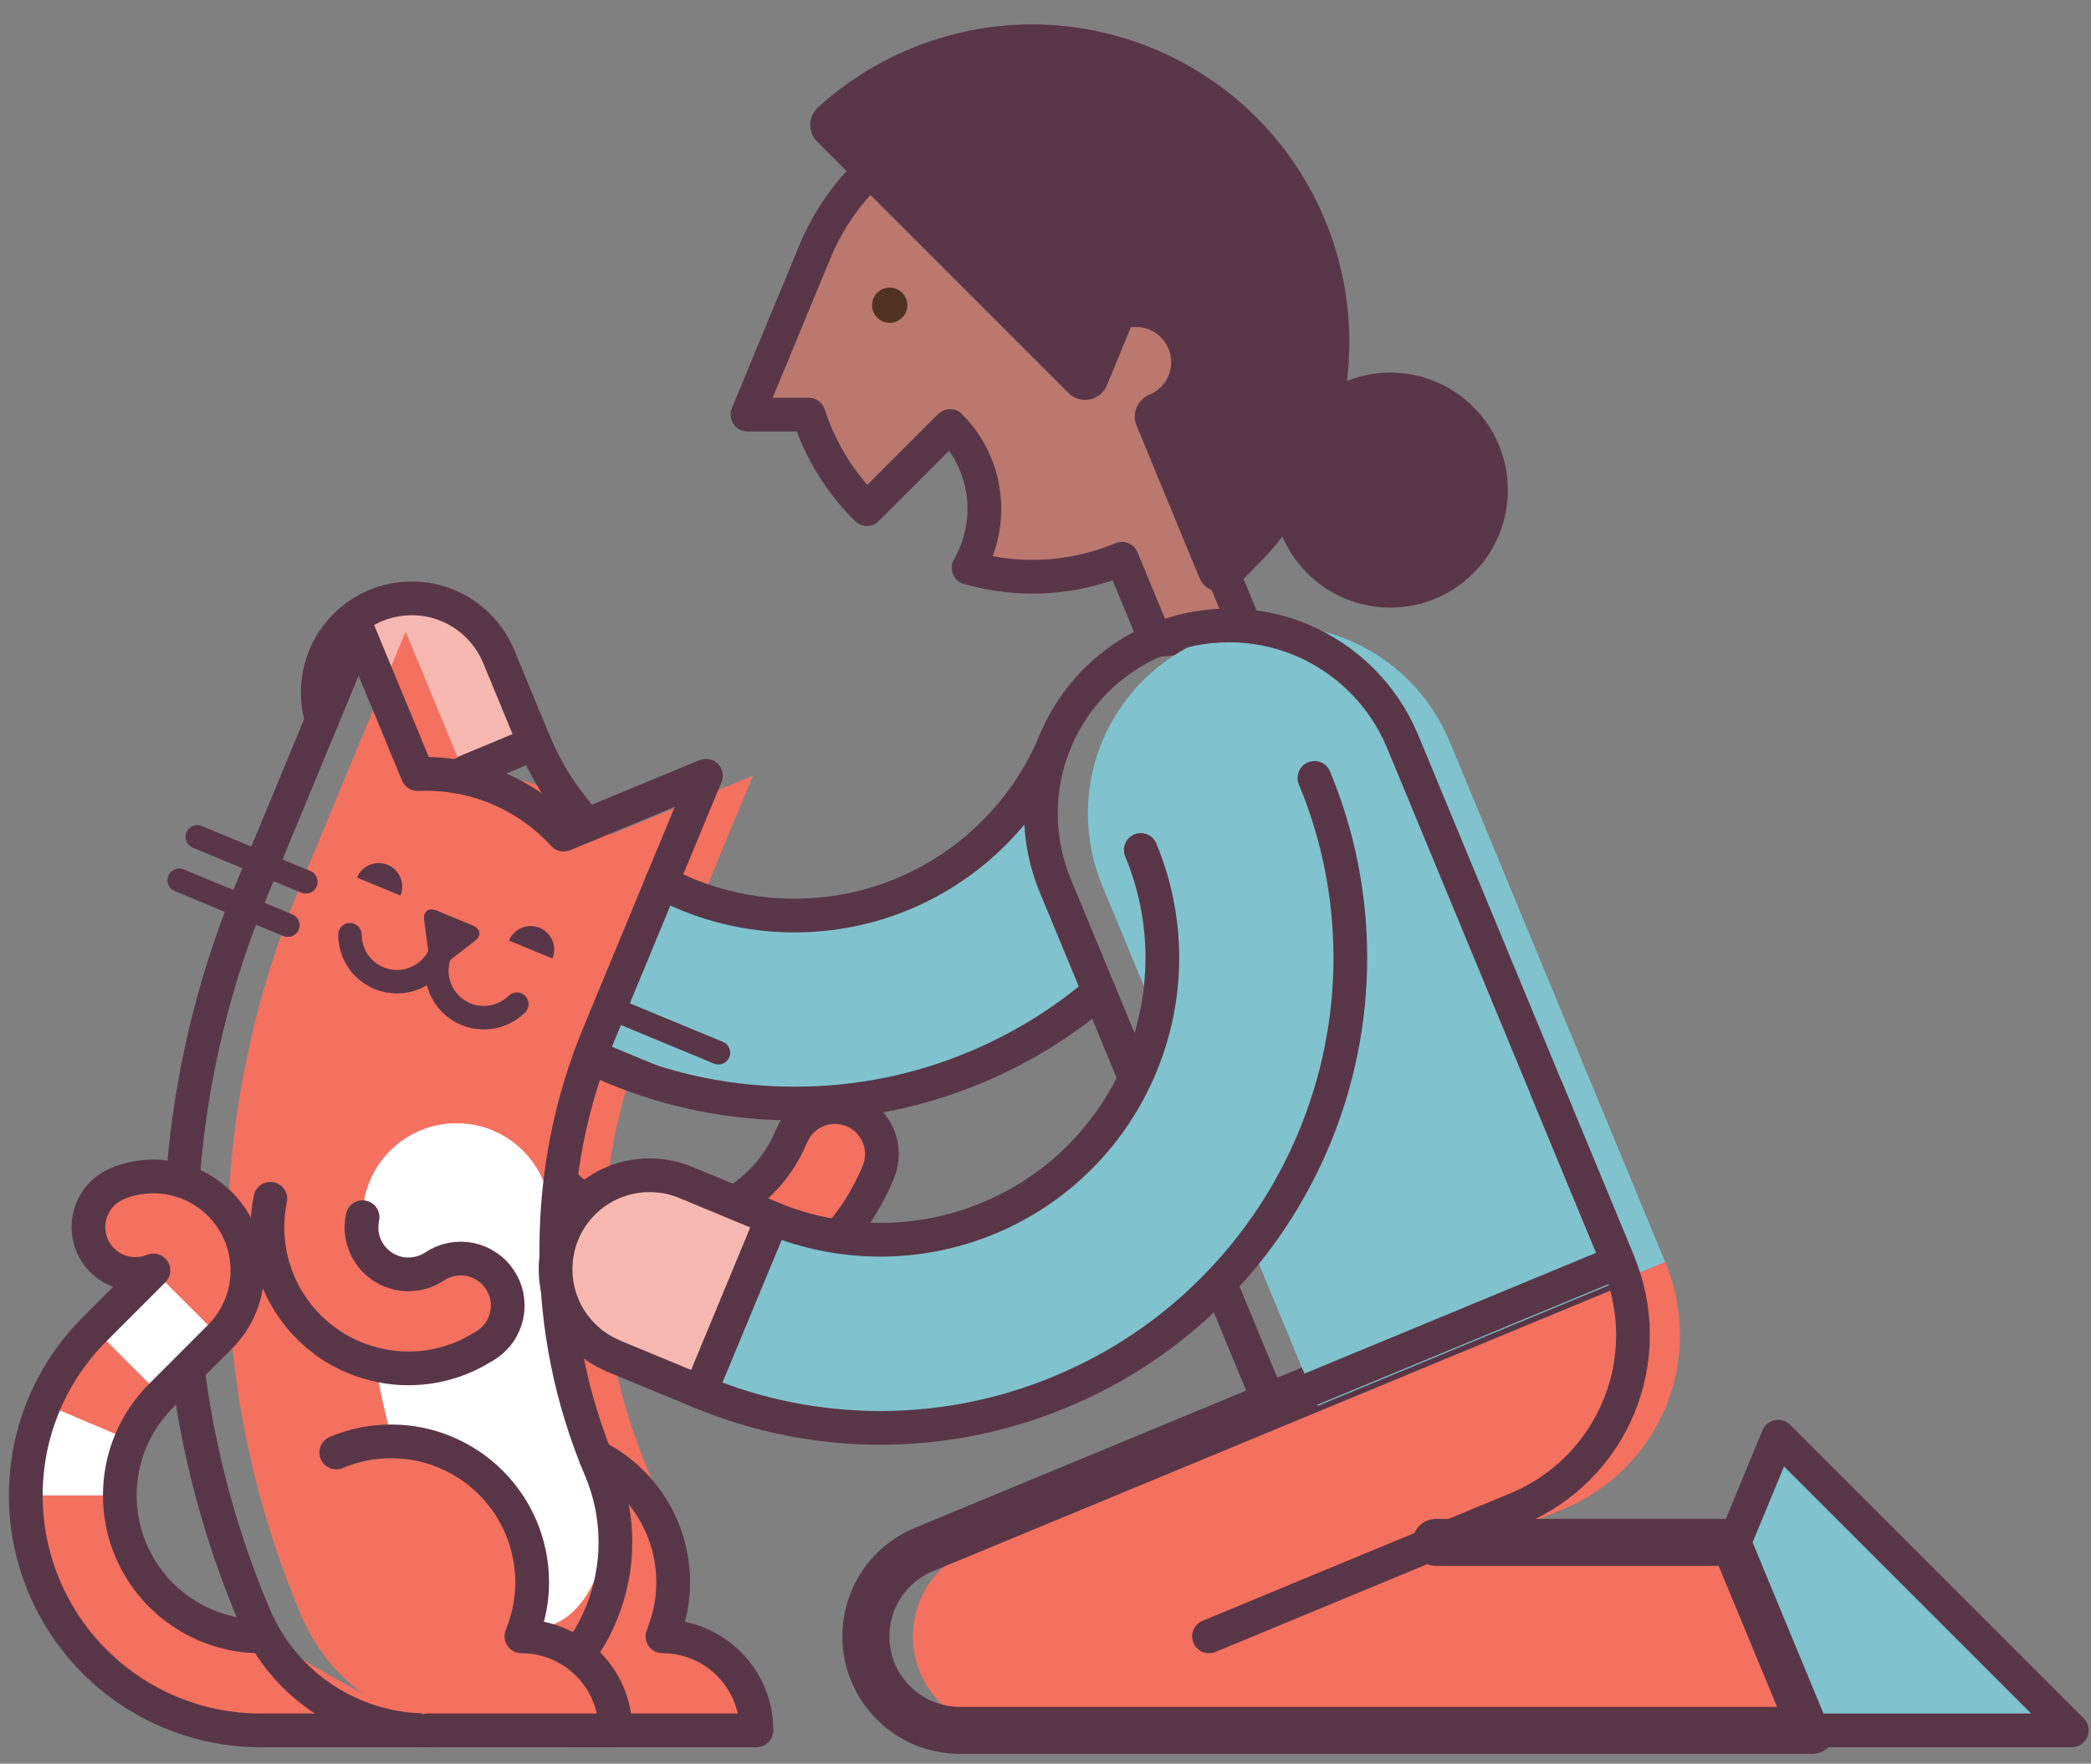 <?xml version="1.0" encoding="utf-8"?>
<!-- Generator: Adobe Illustrator 16.0.4, SVG Export Plug-In . SVG Version: 6.00 Build 0)  -->
<!DOCTYPE svg PUBLIC "-//W3C//DTD SVG 1.1//EN" "http://www.w3.org/Graphics/SVG/1.1/DTD/svg11.dtd">
<svg version="1.1" id="Layer_1" xmlns="http://www.w3.org/2000/svg" xmlns:xlink="http://www.w3.org/1999/xlink" x="0px" y="0px"
	 width="186px" height="156.88px" viewBox="9.5 -8.165 186 156.88" enable-background="new 9.5 -8.165 186 156.88"
	 xml:space="preserve">
<rect x="9.5" y="-8.165" width="186" height="156.88" fill="#808080" stroke="none"/>
<g>
	<path fill="#F7B8B2" d="M46.015,59.157l4.055,1.69l6.987-2.896l-3.222-7.786c-0.426-1-1.037-1.901-1.796-2.657
		c-0.771-0.772-1.689-1.388-2.708-1.812c-0.988-0.409-2.066-0.636-3.199-0.636c-1.155,0.002-2.256,0.234-3.257,0.658
		c-0.998,0.422-1.899,1.038-2.657,1.792c-0.768,0.772-1.389,1.69-1.813,2.71c-0.411,0.987-0.635,2.067-0.638,3.207
		c0,0.853,0.131,1.675,0.373,2.453l0.004,0l3.255-7.864L46.015,59.157z"/>
	<path fill="#F4715F" d="M157.623,104.083l-61.814,25.605c-1.001,0.422-1.902,1.035-2.66,1.793c-0.769,0.77-1.387,1.688-1.813,2.709
		c-0.407,0.984-0.631,2.064-0.631,3.199c0,1.154,0.232,2.256,0.656,3.254c0.423,1,1.037,1.9,1.793,2.658
		c0.77,0.771,1.69,1.393,2.709,1.816c0.989,0.406,2.07,0.633,3.205,0.633h75.814l-6.926-16.723h-26.541l7.308-3.029
		c2.006-0.846,3.802-2.066,5.32-3.584c1.54-1.541,2.78-3.381,3.626-5.422c0.821-1.975,1.271-4.139,1.271-6.4
		C158.94,108.283,158.473,106.085,157.623,104.083"/>
	<path opacity="0.5" fill="#F4715F" d="M112.497,28.809l0.045,0.074c1.236-0.511,2.276-1.493,2.83-2.827
		c1.104-2.668-0.162-5.724-2.83-6.83c-1.07-0.442-2.197-0.489-3.242-0.232V2.916c-2.517-1.043-5.234-1.597-8.001-1.597
		c-2.667,0-5.38,0.511-8.001,1.597c-2.665,1.103-4.981,2.697-6.888,4.63c-1.905,1.935-3.4,4.213-4.424,6.683l-6,14.487h5.448
		c0.165,0.504,0.346,1.01,0.552,1.511c1.105,2.667,2.698,4.984,4.633,6.89l7.389-7.39c3.42,3.42,3.964,8.615,1.649,12.614
		c1.826,0.513,3.719,0.796,5.644,0.796c2.666,0.004,5.38-0.509,7.997-1.596l3.002,7.246l8.128-0.769L112.497,28.809z"/>
	<path fill="none" stroke="#593647" stroke-width="3" stroke-linecap="round" stroke-linejoin="round" stroke-miterlimit="10" d="
		M112.497,28.809l0.045,0.074c1.236-0.511,2.276-1.493,2.83-2.827c1.104-2.668-0.162-5.724-2.83-6.83
		c-1.07-0.442-2.197-0.489-3.242-0.232V2.916c-2.517-1.043-5.234-1.597-8.001-1.597c-2.667,0-5.38,0.511-8.001,1.597
		c-2.665,1.103-4.981,2.697-6.888,4.63c-1.905,1.935-3.4,4.213-4.424,6.683l-6,14.487h5.448c0.165,0.504,0.346,1.01,0.552,1.511
		c1.105,2.667,2.698,4.984,4.633,6.89l7.389-7.39c3.42,3.42,3.964,8.615,1.649,12.614c1.826,0.513,3.719,0.796,5.644,0.796
		c2.666,0.004,5.38-0.509,7.997-1.596l3.002,7.246l8.128-0.769L112.497,28.809z"/>
	<path fill="none" stroke="#593647" stroke-width="3" stroke-linecap="round" stroke-linejoin="round" stroke-miterlimit="10" d="
		M50.069,60.847l6.987-2.896l-3.222-7.786c-0.426-1-1.037-1.901-1.796-2.657c-0.771-0.772-1.689-1.388-2.708-1.812
		c-0.988-0.409-2.066-0.636-3.199-0.636c-1.155,0.002-2.256,0.234-3.257,0.658c-0.998,0.422-1.899,1.038-2.657,1.792
		c-0.768,0.772-1.389,1.69-1.813,2.71c-0.411,0.987-0.635,2.067-0.638,3.207c0,0.853,0.131,1.675,0.373,2.453"/>
	<path fill="#F4715F" d="M20.159,124.853c0,1.656,0.318,3.27,0.952,4.799c0.631,1.52,1.547,2.889,2.717,4.062
		c1.159,1.154,2.5,2.059,3.994,2.689c1.544,0.652,3.183,0.986,4.869,0.986h0.006l14.826,8.361H32.699c0,0-0.002,0-0.009,0
		c-2.812,0-5.547-0.557-8.127-1.645c-2.486-1.053-4.72-2.561-6.649-4.482c-1.951-1.959-3.476-4.236-4.526-6.775
		c-1.057-2.545-1.592-5.236-1.591-7.996H20.159z"/>
	<path fill="#F4715F" d="M63.167,102.986c-0.004-6.662,1.276-13.117,3.797-19.193l9.511-22.957l-12.654,5.24
		c-1.598-1.736-3.573-3.177-5.896-4.138c-2.322-0.964-4.736-1.346-7.097-1.246l-5.247-12.674l-9.512,22.961
		c-4.213,10.156-6.35,20.928-6.352,32.02c0.013,11.307,2.225,22.256,6.577,32.543c2.701,6.381,8.895,10.211,15.407,10.211
		c2.173,0,4.385-0.426,6.513-1.326c8.504-3.6,12.482-13.412,8.883-21.918C64.493,116.355,63.17,109.781,63.167,102.986z"/>
	<path fill="#80C3CE" d="M103.404,70.699c-0.846-1.999-1.312-4.2-1.313-6.51c0-2.265,0.45-4.429,1.27-6.398
		c-1.264,3.045-3.096,5.783-5.438,8.128c-2.313,2.311-5.001,4.122-7.987,5.385c-3.089,1.306-6.366,1.97-9.747,1.97
		c-0.006,0-0.016,0-0.024,0c-3.32,0-6.548-0.641-9.595-1.9c-0.756-0.316-1.491-0.664-2.208-1.047l-5.578,13.467
		c-0.279,0.678-0.54,1.359-0.79,2.047c0.714,0.344,1.438,0.676,2.176,0.982c5.089,2.105,10.471,3.174,15.988,3.174
		c0.013,0,0.027,0,0.04,0c5.626,0,11.095-1.105,16.253-3.291c3.94-1.664,7.561-3.912,10.816-6.684L103.404,70.699z"/>
	<path fill="none" stroke="#593647" stroke-width="3" stroke-linecap="round" stroke-linejoin="round" stroke-miterlimit="10" d="
		M68.342,70.318c0.722,0.386,1.466,0.736,2.228,1.055c3.047,1.26,6.274,1.9,9.595,1.9c0.009,0,0.019,0,0.024,0
		c3.381,0,6.658-0.664,9.747-1.97c2.986-1.263,5.674-3.074,7.987-5.385c2.342-2.345,4.174-5.083,5.438-8.128"/>
	<path fill="none" stroke="#593647" stroke-width="3" stroke-linecap="round" stroke-linejoin="round" stroke-miterlimit="10" d="
		M50.092,60.896l6.965-2.944c1.128,2.668,2.704,5.105,4.689,7.252"/>
	<path fill="none" stroke="#593647" stroke-width="3" stroke-linecap="round" stroke-linejoin="round" stroke-miterlimit="10" d="
		M107.27,80.031c-3.253,2.771-6.879,5.01-10.819,6.674c-5.158,2.186-10.627,3.291-16.253,3.291c-0.013,0-0.027,0-0.04,0
		c-5.518,0-10.899-1.068-15.988-3.174c-0.739-0.307-1.468-0.631-2.182-0.979"/>
	
		<path fill="#F4715F" stroke="#593647" stroke-width="3" stroke-linecap="round" stroke-linejoin="round" stroke-miterlimit="10" d="
		M53.429,102.765c1.969,2,4.282,3.557,6.882,4.633l0.015,0.008c2.553,1.059,5.24,1.594,7.994,1.594c2.757-0.002,5.448-0.541,8-1.596
		c2.515-1.045,4.76-2.533,6.678-4.424c1.993-1.959,3.551-4.277,4.631-6.887c0.887-2.133-0.124-4.578-2.255-5.465c0,0,0,0-0.003,0
		c-2.134-0.885-4.576,0.127-5.46,2.258c-0.656,1.574-1.591,2.967-2.78,4.137c-1.15,1.135-2.501,2.029-4.016,2.658
		c-1.529,0.633-3.144,0.955-4.795,0.957c-1.648,0-3.264-0.324-4.796-0.957c-0.005,0-0.008,0-0.008,0
		c-1.566-0.652-2.95-1.586-4.127-2.779"/>
	<path fill="#FFFFFF" d="M55.598,136.939c1.067,0.002,2.151-0.203,3.199-0.639c4.268-1.768,5.889-9.527,4.121-13.793
		c-2.952-7.117-4.447-14.652-4.442-22.393c0.005-4.621-3.738-8.363-8.356-8.367c0,0-0.003-0.002-0.005,0
		c-4.616,0-8.36,3.74-8.361,8.355c-0.007,9.955,1.92,19.646,5.72,28.807C48.804,132.13,52.317,136.939,55.598,136.939z"/>
	<path fill="#F4715F" d="M62.918,122.507c-0.155-0.367-0.288-0.742-0.437-1.109c1.191,0.598,2.276,1.371,3.225,2.322
		c1.151,1.152,2.053,2.492,2.687,3.986c0.657,1.549,0.986,3.191,0.986,4.883c0.004,1.518-0.279,2.996-0.807,4.4
		c-0.042,0.137-0.088,0.27-0.146,0.4c4.619,0,8.363,3.744,8.363,8.361H60.063l-1.401-4.277
		C63.84,136.835,65.779,129.263,62.918,122.507z"/>
	<path fill="none" stroke="#593647" stroke-width="3" stroke-linecap="round" stroke-linejoin="round" stroke-miterlimit="10" d="
		M60.063,145.751H76.79c0-4.617-3.744-8.361-8.363-8.361c0.058-0.131,0.104-0.264,0.146-0.4c0.527-1.404,0.811-2.883,0.807-4.4
		c0-1.691-0.329-3.334-0.986-4.883c-0.634-1.494-1.535-2.834-2.687-3.986c-0.955-0.955-2.041-1.74-3.236-2.338"/>
	<path fill="none" stroke="#593647" stroke-width="3" stroke-linecap="round" stroke-linejoin="round" stroke-miterlimit="10" d="
		M58.985,102.986c-0.002-6.662,1.275-13.119,3.798-19.193l9.509-22.957l-12.652,5.24c-1.597-1.736-3.572-3.173-5.896-4.138
		c-2.322-0.964-4.736-1.346-7.094-1.246l-5.251-12.674L31.89,70.976c-4.215,10.162-6.351,20.928-6.352,32.021
		c0.009,11.307,2.222,22.254,6.576,32.545c2.701,6.379,8.891,10.209,15.409,10.209c2.171,0,4.382-0.426,6.51-1.326
		c8.505-3.598,12.486-13.414,8.885-21.918C60.313,116.355,58.989,109.781,58.985,102.986z"/>
	<path fill="#593647" d="M41.254,69.896c0.441-1.067,1.666-1.573,2.731-1.131c1.067,0.442,1.576,1.665,1.133,2.729L41.254,69.896z"
		/>
	<path fill="#593647" d="M54.775,75.498c0.441-1.068,1.667-1.572,2.731-1.133c1.067,0.441,1.574,1.664,1.13,2.73L54.775,75.498z"/>
	
		<line fill="none" stroke="#593647" stroke-width="2.09" stroke-linecap="round" stroke-linejoin="round" stroke-miterlimit="10" x1="63.748" y1="81.476" x2="73.407" y2="85.476"/>
	
		<line fill="none" stroke="#593647" stroke-width="2.09" stroke-linecap="round" stroke-linejoin="round" stroke-miterlimit="10" x1="62.149" y1="85.337" x2="71.807" y2="89.337"/>
	
		<line fill="none" stroke="#593647" stroke-width="2.09" stroke-linecap="round" stroke-linejoin="round" stroke-miterlimit="10" x1="27.045" y1="66.273" x2="36.702" y2="70.273"/>
	
		<line fill="none" stroke="#593647" stroke-width="2.09" stroke-linecap="round" stroke-linejoin="round" stroke-miterlimit="10" x1="25.445" y1="70.135" x2="35.104" y2="74.134"/>
	<g>
		<path fill="#593647" d="M47.23,73.675c-0.1-0.76,0.397-1.141,1.105-0.848l3.222,1.332c0.708,0.293,0.79,0.916,0.182,1.381
			l-2.765,2.121c-0.608,0.467-1.188,0.227-1.289-0.533L47.23,73.675z"/>
	</g>
	
		<path fill="none" stroke="#593647" stroke-width="2.09" stroke-linecap="round" stroke-linejoin="round" stroke-miterlimit="10" d="
		M40.625,74.98c0.003,0.555,0.114,1.094,0.323,1.6c0.204,0.492,0.503,0.949,0.884,1.336c0.38,0.387,0.843,0.707,1.378,0.924
		c0.525,0.219,1.066,0.322,1.601,0.322c0.553,0,1.095-0.109,1.6-0.32c0.493-0.205,0.947-0.506,1.335-0.883
		c0.385-0.383,0.708-0.848,0.925-1.379c-0.215,0.523-0.315,1.062-0.315,1.6c0,0.553,0.109,1.094,0.315,1.6
		c0.209,0.492,0.506,0.949,0.887,1.336c0.383,0.385,0.846,0.707,1.378,0.926c0.522,0.217,1.066,0.32,1.602,0.318
		c0.55,0,1.094-0.111,1.598-0.316c0.496-0.207,0.948-0.506,1.337-0.885"/>
	<path fill="#F4715F" d="M13.443,116.707c1.056-2.49,2.562-4.721,4.479-6.641l5.227-5.227c-2.137,0.885-4.58-0.129-5.464-2.262
		c-0.883-2.135,0.132-4.58,2.263-5.463c2.056-0.852,4.396-0.846,6.458,0.023c0.996,0.422,1.894,1.025,2.661,1.795
		c0.779,0.781,1.389,1.695,1.806,2.703c0.423,1.018,0.638,2.096,0.637,3.203c0,1.131-0.222,2.227-0.655,3.254
		c-0.419,0.994-1.024,1.891-1.795,2.66l-5.221,5.225c-1.157,1.154-2.062,2.496-2.696,3.996c-0.647,1.535-0.982,3.18-0.982,4.879
		h-8.362C11.796,122.027,12.353,119.289,13.443,116.707z"/>
	<polygon fill="#FFFFFF" points="23.148,104.839 29.059,110.753 23.838,115.978 17.922,110.066 	"/>
	<polygon fill="#FFFFFF" points="21.142,119.974 13.443,116.707 11.797,124.853 20.159,124.853 	"/>
	<g>
		<path fill="none" stroke="#593647" stroke-width="3" stroke-linecap="round" stroke-linejoin="round" stroke-miterlimit="10" d="
			M32.697,137.39h-0.006c-1.687,0-3.325-0.334-4.869-0.986c-1.494-0.631-2.835-1.535-3.994-2.689
			c-1.17-1.174-2.086-2.543-2.717-4.062c-0.634-1.529-0.952-3.143-0.952-4.799c0-1.699,0.335-3.344,0.982-4.879
			c0.634-1.5,1.539-2.842,2.696-3.996l5.221-5.225c0.771-0.77,1.376-1.666,1.795-2.66c0.434-1.027,0.655-2.123,0.655-3.254
			c0.001-1.107-0.214-2.186-0.637-3.203c-0.417-1.008-1.026-1.922-1.806-2.703c-0.768-0.77-1.665-1.373-2.661-1.795
			c-2.062-0.869-4.402-0.875-6.458-0.023c-2.131,0.883-3.146,3.328-2.263,5.463c0.884,2.133,3.327,3.146,5.464,2.262l-5.227,5.227
			c-1.916,1.92-3.423,4.15-4.479,6.641c-1.091,2.582-1.647,5.32-1.646,8.146c-0.001,2.76,0.534,5.451,1.591,7.996
			c1.051,2.539,2.575,4.816,4.526,6.775c1.93,1.922,4.163,3.43,6.649,4.482c2.58,1.088,5.314,1.645,8.127,1.645
			c0.007,0,0.009,0,0.009,0h14.824"/>
	</g>
	<path fill="#F4715F" d="M47.523,145.751h16.722c0-4.617-3.743-8.361-8.362-8.361c0.06-0.131,0.104-0.264,0.144-0.4
		c0.529-1.408,0.812-2.883,0.812-4.4c-0.004-1.691-0.333-3.334-0.987-4.883c-0.637-1.496-1.536-2.834-2.687-3.986
		c-1.173-1.174-2.544-2.088-4.07-2.717c-1.522-0.635-3.137-0.957-4.801-0.957c-1.691,0-3.334,0.332-4.881,0.988"/>
	<path fill="none" stroke="#593647" stroke-width="3" stroke-linecap="round" stroke-linejoin="round" stroke-miterlimit="10" d="
		M47.523,145.751h16.722c0-4.617-3.743-8.361-8.362-8.361c0.06-0.131,0.104-0.264,0.144-0.4c0.529-1.408,0.812-2.883,0.812-4.4
		c-0.004-1.691-0.333-3.334-0.987-4.883c-0.637-1.496-1.536-2.834-2.687-3.986c-1.173-1.174-2.544-2.088-4.07-2.717
		c-1.522-0.635-3.137-0.957-4.801-0.957c-1.691,0-3.334,0.332-4.881,0.988"/>
	
		<path fill="#F4715F" stroke="#593647" stroke-width="3" stroke-linecap="round" stroke-linejoin="round" stroke-miterlimit="10" d="
		M33.549,98.468c-0.342,1.652-0.351,3.332-0.019,4.984c0.326,1.633,0.958,3.154,1.878,4.523c0.918,1.377,2.077,2.541,3.459,3.463
		c1.351,0.904,2.841,1.525,4.434,1.852c1.646,0.348,3.324,0.35,4.985,0.021c1.484-0.297,2.878-0.859,4.151-1.652
		c0.128-0.066,0.248-0.137,0.366-0.221c0.464-0.307,0.854-0.697,1.156-1.15c0.296-0.449,0.51-0.949,0.618-1.48
		c0.112-0.529,0.116-1.092,0.006-1.658c-0.109-0.555-0.33-1.062-0.628-1.506c-0.307-0.463-0.694-0.855-1.155-1.154
		c-0.439-0.297-0.94-0.51-1.474-0.621c-0.527-0.109-1.096-0.117-1.661-0.002c-0.558,0.107-1.062,0.32-1.506,0.621
		c-0.454,0.307-0.967,0.514-1.511,0.621c-0.554,0.109-1.116,0.113-1.656,0c-0.528-0.111-1.027-0.322-1.483-0.619
		c-0.465-0.314-0.85-0.699-1.154-1.16c-0.304-0.451-0.51-0.961-0.623-1.504c-0.112-0.557-0.096-1.18,0.02-1.723"/>
	
		<path fill="none" stroke="#593647" stroke-width="4.181" stroke-linecap="round" stroke-linejoin="round" stroke-miterlimit="10" d="
		M137.234,129.029h26.541l6.926,16.723H94.886c-1.135,0-2.215-0.227-3.205-0.633c-1.019-0.424-1.938-1.045-2.708-1.816
		c-0.757-0.758-1.37-1.658-1.792-2.658c-0.425-0.998-0.657-2.1-0.657-3.254c0-1.135,0.225-2.215,0.631-3.199
		c0.427-1.021,1.046-1.939,1.812-2.709c0.758-0.758,1.66-1.371,2.661-1.793l61.814-25.605"/>
	<path fill="none" stroke="#593647" stroke-width="3" stroke-linecap="round" stroke-linejoin="round" stroke-miterlimit="10" d="
		M137.234,129.029h26.541l6.926,16.723H94.886c-1.135,0-2.215-0.227-3.205-0.633c-1.019-0.424-1.938-1.045-2.708-1.816
		c-0.757-0.758-1.37-1.658-1.792-2.658c-0.425-0.998-0.657-2.1-0.657-3.254c0-1.135,0.225-2.215,0.631-3.199
		c0.427-1.021,1.046-1.939,1.812-2.709c0.758-0.758,1.66-1.371,2.661-1.793l61.814-25.605"/>
	<polygon fill="#80C3CE" points="193.793,145.751 167.669,119.628 163.775,129.029 170.701,145.751 	"/>
	
		<polygon fill="none" stroke="#593647" stroke-width="3" stroke-linecap="round" stroke-linejoin="round" stroke-miterlimit="10" points="
		193.793,145.751 167.669,119.628 163.775,129.029 170.701,145.751 	"/>
	<path fill="#80C3CE" d="M157.623,104.083l-19.218-46.402c-0.85-2.001-2.072-3.804-3.584-5.315
		c-1.541-1.542-3.381-2.782-5.427-3.631c-1.968-0.817-4.131-1.268-6.399-1.269c-2.311,0.002-4.51,0.47-6.514,1.319
		c-2.002,0.846-3.803,2.073-5.319,3.59c-1.537,1.537-2.774,3.373-3.622,5.414c-0.817,1.969-1.269,4.133-1.269,6.398
		c0.002,2.31,0.468,4.511,1.314,6.51l19.132,46.188L157.623,104.083z"/>
	<path fill="none" stroke="#593647" stroke-width="3" stroke-linecap="round" stroke-linejoin="round" stroke-miterlimit="10" d="
		M153.442,104.083l-19.219-46.402c-0.848-2.001-2.072-3.804-3.584-5.315c-1.541-1.542-3.38-2.782-5.426-3.631
		c-1.969-0.817-4.131-1.268-6.399-1.269c-2.312,0.002-4.511,0.47-6.515,1.319c-2.001,0.846-3.803,2.073-5.319,3.59
		c-1.536,1.537-2.772,3.373-3.62,5.414c-0.819,1.969-1.27,4.133-1.27,6.398c0.002,2.31,0.468,4.511,1.313,6.51l19.131,46.188
		L153.442,104.083z"/>
	<path fill="none" stroke="#000000" stroke-width="4.181" stroke-miterlimit="10" d="M87.99-0.257"/>
	<path fill="none" stroke="#000000" stroke-width="4.181" stroke-miterlimit="10" d="M87.99-0.257"/>
	<path fill="#503220" d="M87.99-0.257"/>
	<path fill="none" stroke="#000000" stroke-width="4.181" stroke-miterlimit="10" d="M110.464,6.031"/>
	
		<path fill="#593647" stroke="#593647" stroke-width="4.181" stroke-linecap="round" stroke-linejoin="round" stroke-miterlimit="10" d="
		M119.655,3.622c-2.419-2.382-5.264-4.25-8.353-5.529c-3.146-1.302-6.543-1.996-10.001-1.996c-3.334-0.001-6.727,0.64-10,1.996
		c-2.892,1.197-5.454,2.854-7.64,4.855l22.368,22.366l2.514-6.09c1.233-0.51,2.666-0.55,3.998,0.001
		c2.668,1.106,3.934,4.162,2.83,6.83c-0.554,1.334-1.594,2.316-2.83,2.827l-0.01,0.004l5.579,13.524l2.474-2.543
		c2.062-2.258,3.702-4.846,4.86-7.638c1.301-3.143,1.992-6.541,1.994-10c0-3.334-0.643-6.723-1.997-9.996
		C124.062,8.903,122.07,6.005,119.655,3.622z"/>
	
		<path fill="#F7B8B2" stroke="#593647" stroke-width="3" stroke-linecap="round" stroke-linejoin="round" stroke-miterlimit="10" d="
		M64.15,112.49l7.657,3.168l6.4-15.449l-7.785-3.227c-1.008-0.408-2.075-0.609-3.147-0.609c-1.09,0-2.178,0.213-3.195,0.635
		c-0.987,0.408-1.91,1.012-2.713,1.812c-0.812,0.818-1.429,1.76-1.835,2.766c-0.409,1.008-0.611,2.078-0.613,3.148
		c0.002,1.088,0.212,2.178,0.635,3.199c0.407,0.986,1.012,1.91,1.816,2.715c0.783,0.783,1.687,1.375,2.655,1.781l-0.004,0.006
		l0.093,0.037c0.009,0.004,0.014,0.006,0.021,0.008C64.139,112.486,64.146,112.486,64.15,112.49z"/>
	<g>
		
			<path fill="#80C3CE" stroke="#593647" stroke-width="3" stroke-linecap="round" stroke-linejoin="round" stroke-miterlimit="10" d="
			M110.976,67.44c1.271,3.063,1.916,6.29,1.916,9.588s-0.645,6.527-1.91,9.59c-1.256,3.023-3.045,5.725-5.323,8.035
			c-2.352,2.389-5.128,4.258-8.26,5.553c-6.139,2.547-13.08,2.539-19.19,0.002l-6.415,15.443c5.099,2.117,10.48,3.193,16.001,3.195
			c5.517,0,10.902-1.074,16.007-3.193c5.209-2.154,9.846-5.275,13.771-9.266c3.788-3.844,6.768-8.332,8.859-13.367
			c2.112-5.113,3.184-10.492,3.184-15.992c0-5.509-1.075-10.892-3.192-15.998"/>
	</g>
	
		<path fill="#593647" stroke="#593647" stroke-width="4.181" stroke-linecap="round" stroke-linejoin="round" stroke-miterlimit="10" d="
		M140.9,38.633c-0.425,1.02-1.044,1.94-1.813,2.71c-0.76,0.758-1.658,1.369-2.659,1.79c-1.001,0.427-2.1,0.659-3.255,0.659
		c-1.134,0-2.215-0.225-3.202-0.635c-1.021-0.423-1.94-1.043-2.71-1.814c-0.758-0.756-1.37-1.657-1.793-2.659
		c-0.424-1-0.657-2.098-0.658-3.253c0-1.135,0.228-2.214,0.636-3.201c0.425-1.02,1.043-1.936,1.811-2.708
		c0.759-0.759,1.659-1.372,2.66-1.795c1.002-0.422,2.102-0.659,3.256-0.659c1.135,0,2.216,0.228,3.2,0.637
		c1.024,0.42,1.943,1.042,2.713,1.813c0.757,0.755,1.369,1.657,1.792,2.657c0.423,1.001,0.657,2.099,0.656,3.255
		C141.534,36.565,141.309,37.646,140.9,38.633z"/>
	<path fill="#503220" d="M88.042,17.537c0.196-0.083,0.398-0.118,0.601-0.118c0.207,0,0.41,0.04,0.598,0.118
		c0.188,0.076,0.357,0.191,0.503,0.334c0.145,0.141,0.265,0.314,0.347,0.514c0.083,0.196,0.119,0.399,0.119,0.602
		c0,0.205-0.041,0.408-0.119,0.598c-0.078,0.185-0.187,0.354-0.331,0.501c-0.143,0.144-0.318,0.266-0.517,0.349
		c-0.198,0.081-0.398,0.118-0.6,0.118c-0.208,0-0.412-0.04-0.601-0.119c-0.185-0.076-0.355-0.191-0.5-0.332
		c-0.146-0.144-0.267-0.317-0.347-0.516c-0.083-0.197-0.122-0.402-0.121-0.6c0-0.209,0.043-0.413,0.118-0.602
		c0.077-0.182,0.189-0.354,0.334-0.501C87.669,17.741,87.845,17.62,88.042,17.537z"/>
	<path fill="none" stroke="#593647" stroke-width="3" stroke-linecap="round" stroke-linejoin="round" stroke-miterlimit="10" d="
		M117.047,137.39L144.543,126c2.004-0.846,3.801-2.066,5.32-3.584c1.538-1.541,2.78-3.381,3.624-5.422
		c0.821-1.975,1.273-4.139,1.273-6.4c0-2.311-0.469-4.508-1.318-6.51l-6.354-15.342"/>
</g>
</svg>
